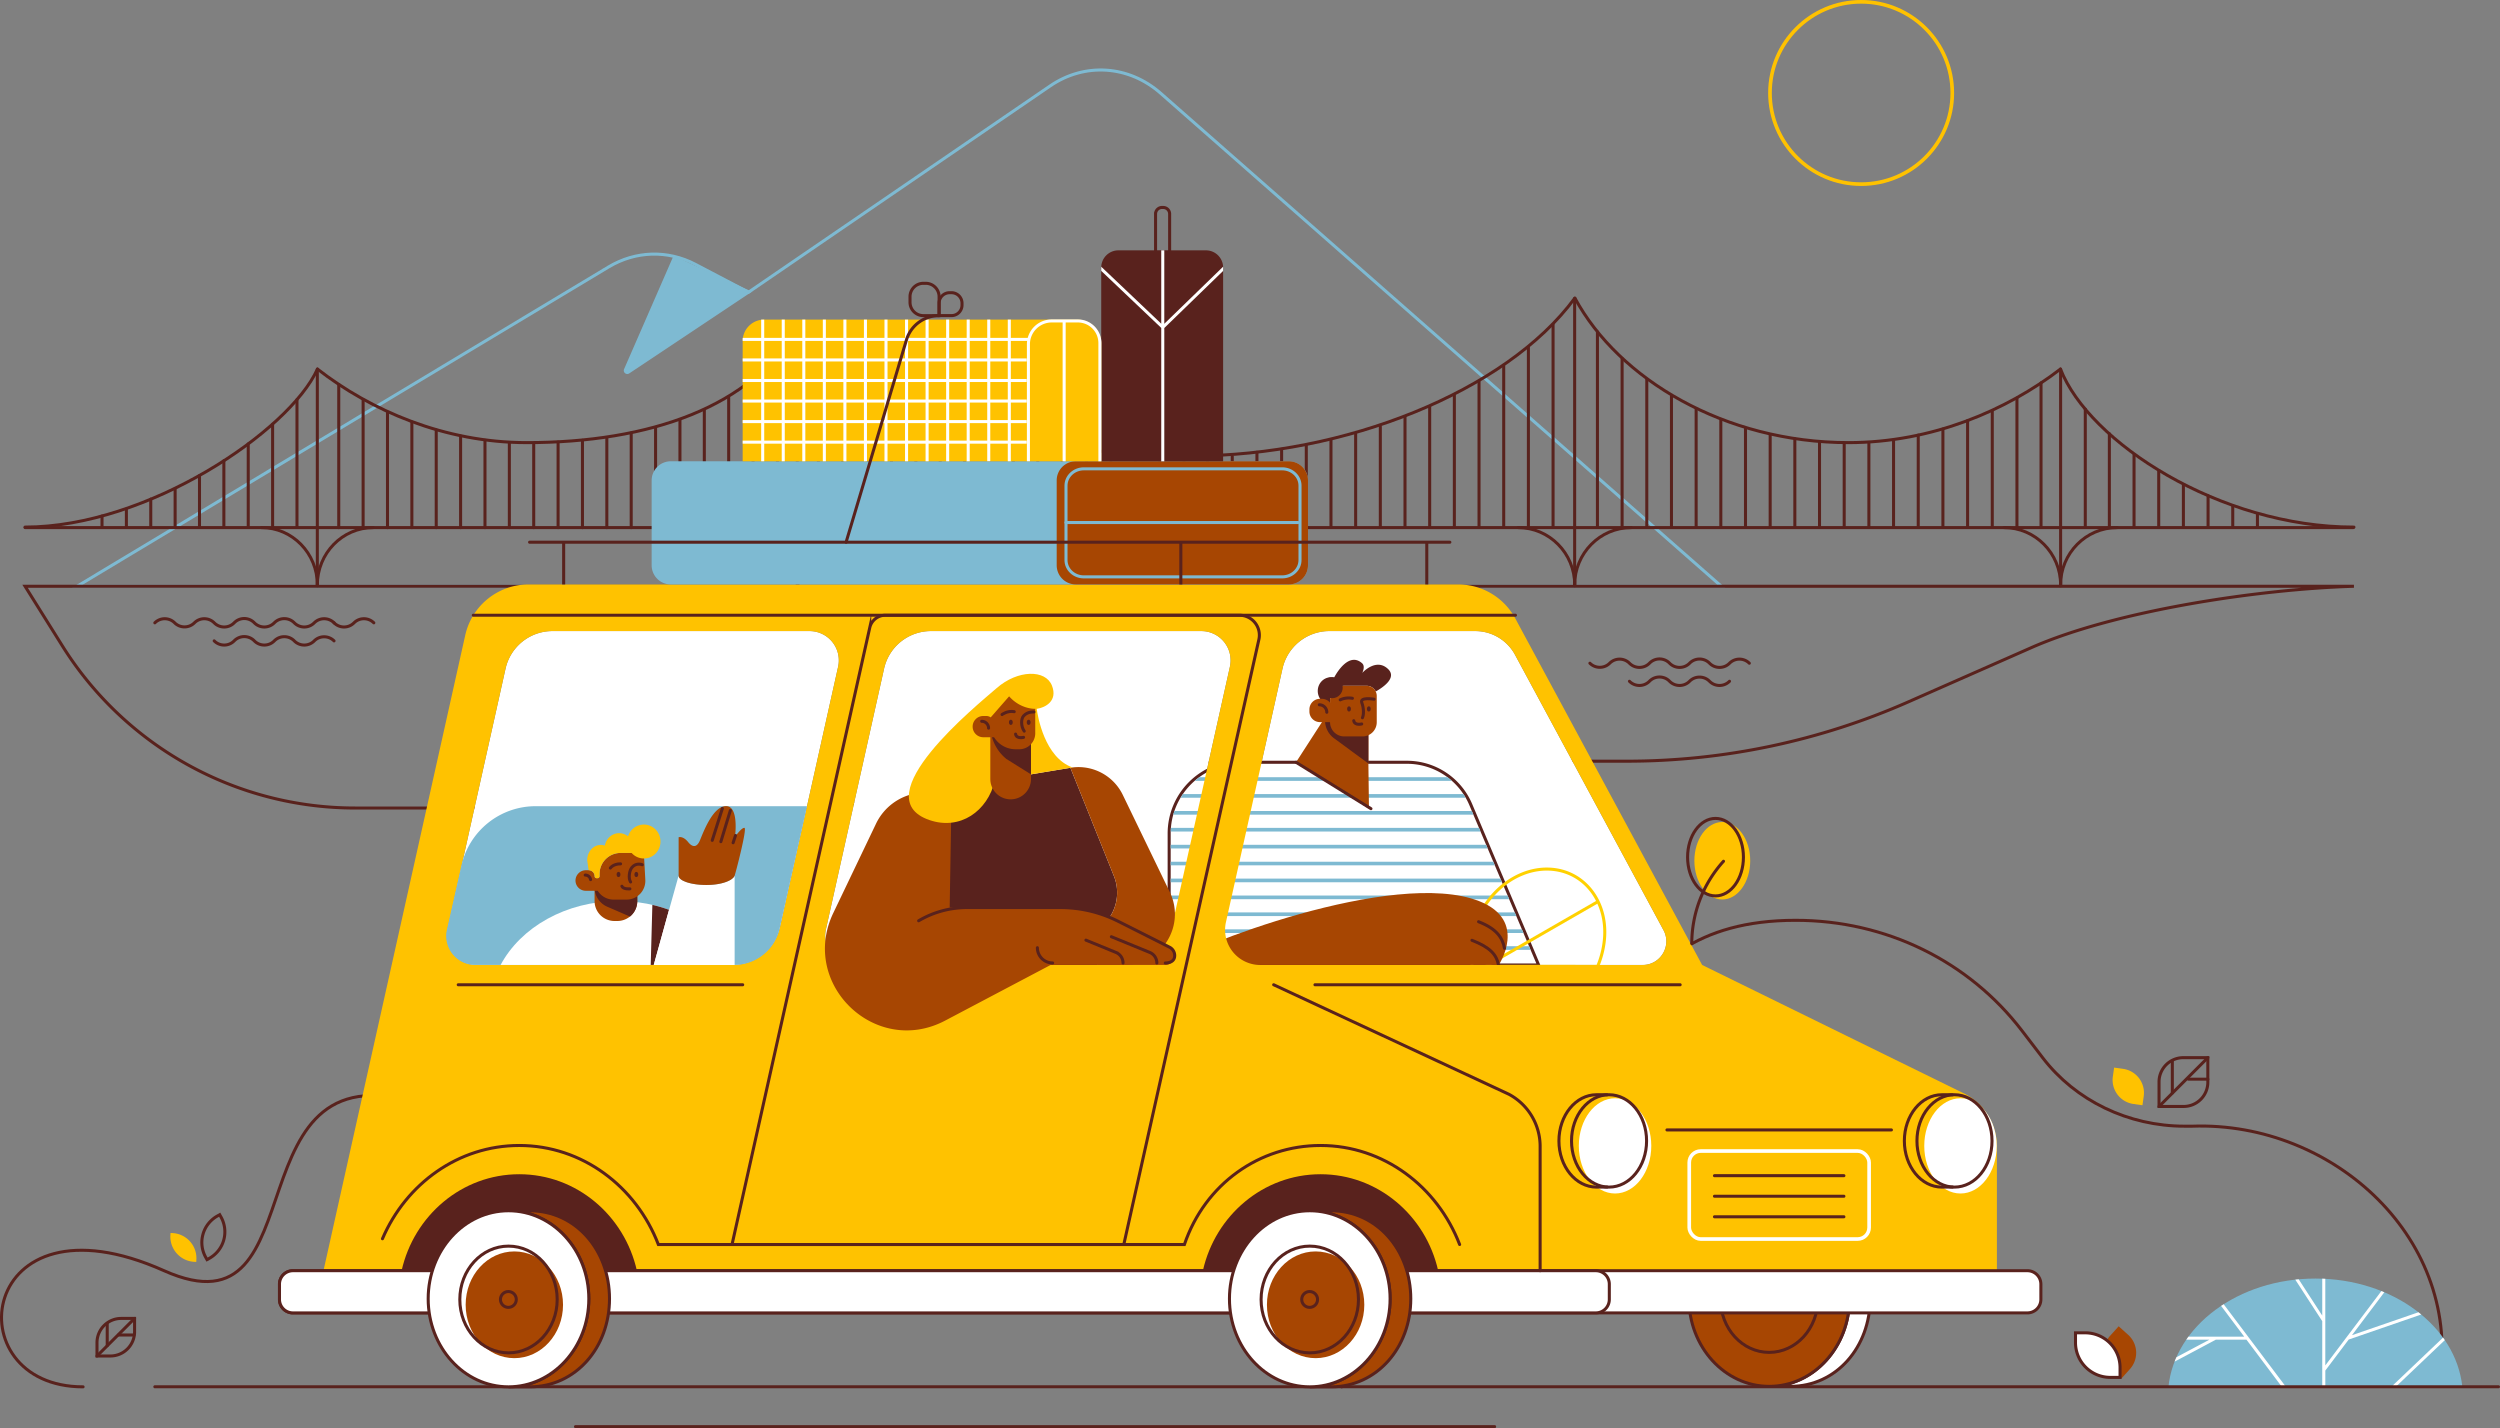 <svg xmlns="http://www.w3.org/2000/svg" width="4100.87" height="2342.68" viewBox="0 0 4100.87 2342.68"><rect x="0" y="0" width="4100.87" height="2342.68" fill="#808080" stroke="none"/><g id="Layer_2" data-name="Layer 2"><g id="Слой_1" data-name="Слой 1"><g id="PLANTS"><path d="M4000.79,2272.49c41.14-237.88-172.46-433.44-404.85-425.15h-12.36c-92.33,0-179-41.82-233-112.41l-33.67-44c-87.1-113.85-222.58-181.3-371.48-181.3-82.21,0-141.28,18.84-186.65,48.23-82.88,53.69-194.15,239.36-307.05,244.1-166.49,7-275.52-234.21-692.28,189.47" fill="none" stroke="#59221d" stroke-linecap="round" stroke-miterlimit="10" stroke-width="5"/><path d="M136.28,2274.9c-212.83,0-174-327.63,132.82-190.51,262.18,117.18,98.12-387.24,433.27-269.41,82.29,28.93,277.57,176.81,387.21,177.59,44.33.31,355.59-167,620-28,252.46,132.7,491.27,310.32,491.27,310.32" fill="none" stroke="#59221d" stroke-linecap="round" stroke-miterlimit="10" stroke-width="5"/><path d="M4039.06,2274.79H3557c10.49-99.43,114.38-177.51,241-177.51S4028.57,2175.36,4039.06,2274.79Z" fill="#7ebad2"/><path d="M3743,2274.79l-58-77.22h-50.32l-66.93,35.65a2.45,2.45,0,0,1-.62.23c.94-2.41,1.93-4.79,3-7.16l53.93-28.72h-37.79c1.16-1.69,2.35-3.35,3.57-5h91.43l-37.87-50.42c1.38-.93,2.78-1.85,4.2-2.74l102,135.38Z" fill="#fff"/><path d="M3924.57,2273l82.85-78.84q1.48,2.06,2.9,4.14l-80.4,76.51Z" fill="#fff"/><path d="M3809.3,2273.7V2167.19l-43.73-67.33a2.35,2.35,0,0,1-.33-.81c1.8-.2,3.61-.38,5.42-.54l38.64,59.5v-60.52c1.67.06,3.34.13,5,.22v142.08l92-122c1.6.64,3.19,1.29,4.77,2l-53,70.36,109-37.59q2.32,1.83,4.59,3.7l-.14.06-118.84,41-38.34,50.87v25.59Z" fill="#fff"/><path d="M3487.1,2188.28H3508a0,0,0,0,1,0,0v20.9a39.77,39.77,0,0,1-39.77,39.77h-20.9a0,0,0,0,1,0,0V2228A39.77,39.77,0,0,1,3487.1,2188.28Z" transform="translate(-498.34 3317.58) rotate(-47.99)" fill="#a74602"/><path d="M3461.63,2186.29h16a0,0,0,0,1,0,0v16a57.09,57.09,0,0,1-57.09,57.09h-16a0,0,0,0,1,0,0v-16A57.09,57.09,0,0,1,3461.63,2186.29Z" transform="translate(1218.25 5663.93) rotate(-90)" fill="#fff" stroke="#59221d" stroke-miterlimit="10" stroke-width="5"/><path d="M278.26,2023.79h3.61a41.33,41.33,0,0,1,41.33,41.33v3.61a0,0,0,0,1,0,0h-3.61a41.33,41.33,0,0,1-41.33-41.33v-3.61A0,0,0,0,1,278.26,2023.79Z" transform="translate(478.95 4106.81) rotate(-176.58)" fill="#ffc200"/><path d="M322.8,2002.18h4.35A49.79,49.79,0,0,1,376.94,2052v4.35a0,0,0,0,1,0,0h-4.35a49.79,49.79,0,0,1-49.79-49.79v-4.35A0,0,0,0,1,322.8,2002.18Z" transform="translate(-1248.91 3327.02) rotate(-119.28)" fill="none" stroke="#59221d" stroke-linecap="round" stroke-miterlimit="10" stroke-width="5"/><path d="M3507.34,1756.7h14.92a0,0,0,0,1,0,0v14.92a39.77,39.77,0,0,1-39.77,39.77h-14.92a0,0,0,0,1,0,0v-14.92A39.77,39.77,0,0,1,3507.34,1756.7Z" transform="matrix(0.14, -0.99, 0.99, 0.14, 1235.63, 4992.3)" fill="#ffc200"/><path d="M3581.33,1734.94h40.28a0,0,0,0,1,0,0v40.28a39.77,39.77,0,0,1-39.77,39.77h-40.28a0,0,0,0,1,0,0v-40.28A39.77,39.77,0,0,1,3581.33,1734.94Z" fill="none" stroke="#59221d" stroke-linecap="round" stroke-miterlimit="10" stroke-width="5"/><line x1="3541.56" y1="1814.98" x2="3621.61" y2="1734.94" fill="none" stroke="#59221d" stroke-linecap="round" stroke-miterlimit="10" stroke-width="5"/><line x1="3589.81" y1="1770.22" x2="3621.61" y2="1770.22" fill="none" stroke="#59221d" stroke-linecap="round" stroke-miterlimit="10" stroke-width="5"/><line x1="3563.36" y1="1740.67" x2="3563.36" y2="1792.84" fill="none" stroke="#59221d" stroke-linecap="round" stroke-miterlimit="10" stroke-width="5"/><path d="M198.87,2162.67h21.88a0,0,0,0,1,0,0v21.88A39.77,39.77,0,0,1,181,2224.31H159.1a0,0,0,0,1,0,0v-21.88A39.77,39.77,0,0,1,198.87,2162.67Z" fill="none" stroke="#59221d" stroke-linecap="round" stroke-miterlimit="10" stroke-width="5"/><line x1="159.1" y1="2224.31" x2="220.74" y2="2162.67" fill="none" stroke="#59221d" stroke-linecap="round" stroke-miterlimit="10" stroke-width="5"/><line x1="194.4" y1="2189.84" x2="219.65" y2="2189.84" fill="none" stroke="#59221d" stroke-linecap="round" stroke-miterlimit="10" stroke-width="5"/><line x1="175.88" y1="2171.43" x2="175.88" y2="2207.26" fill="none" stroke="#59221d" stroke-linecap="round" stroke-miterlimit="10" stroke-width="5"/></g><g id="MOUNTAIN"><path d="M1227.83,479.35,1722.55,141c56.85-38.88,128.87-34.1,181.35,12l919.69,808.68H126.47L998.13,438c44.35-26.65,97.1-28.25,142.64-4.33Z" fill="none" stroke="#7ebad2" stroke-miterlimit="10" stroke-width="5"/><path d="M1233.17,478.53l-201,134a5.74,5.74,0,0,1-8.42-7.14l81.09-185.88Z" fill="#7ebad2"/></g><g id="WATER"><path d="M3861.29,961.69c-152.49,4.42-389.79,39.21-529.56,100.83l-201.34,88.78a1145,1145,0,0,1-462,97.33H1863.51a1161.69,1161.69,0,0,0-296.25,38.4h0A1161.72,1161.72,0,0,1,1271,1325.44H582.6a566.59,566.59,0,0,1-480.32-266L41.12,961.69Z" fill="none" stroke="#59221d" stroke-linecap="round" stroke-miterlimit="10" stroke-width="5"/><path d="M254,1021.64a23,23,0,0,1,32.45,0h0a23,23,0,0,0,32.45,0h0a23,23,0,0,1,32.45,0l.16.15a23,23,0,0,0,32.45,0l.47-.46a22.93,22.93,0,0,1,32.45,0l.47.46a23,23,0,0,0,32.45,0l.31-.31a23,23,0,0,1,32.45,0l.31.31a23,23,0,0,0,32.46,0l.15-.15a23,23,0,0,1,32.45,0" fill="none" stroke="#59221d" stroke-linecap="round" stroke-miterlimit="10" stroke-width="5"/><path d="M548.11,1021.79a23,23,0,0,0,32.45,0l.16-.15a23,23,0,0,1,32.45,0" fill="none" stroke="#59221d" stroke-linecap="round" stroke-miterlimit="10" stroke-width="5"/><path d="M351.34,1051.26l.16.16a23,23,0,0,0,32.45,0l.47-.47a23,23,0,0,1,32.45,0l.47.47a23,23,0,0,0,32.45,0l.31-.32a23,23,0,0,1,32.45,0l.31.32a23,23,0,0,0,32.46,0l.15-.16a23,23,0,0,1,32.45,0" fill="none" stroke="#59221d" stroke-linecap="round" stroke-miterlimit="10" stroke-width="5"/><path d="M2608,1087.92h0a23,23,0,0,0,32.45,0h0a23,23,0,0,1,32.46,0l.15.16a23,23,0,0,0,32.45,0l.47-.47a23,23,0,0,1,32.45,0l.47.47a23,23,0,0,0,32.45,0l.31-.32a23,23,0,0,1,32.45,0l.32.32a23,23,0,0,0,32.45,0l.15-.16a23,23,0,0,1,32.46,0" fill="none" stroke="#59221d" stroke-linecap="round" stroke-miterlimit="10" stroke-width="5"/><path d="M2672.87,1117.54l.15.16a23,23,0,0,0,32.45,0l.47-.47a23,23,0,0,1,32.45,0l.47.47a23,23,0,0,0,32.45,0l.31-.31a23,23,0,0,1,32.45,0l.32.31a23,23,0,0,0,32.45,0l.15-.16" fill="none" stroke="#59221d" stroke-linecap="round" stroke-miterlimit="10" stroke-width="5"/></g><g id="BRIDGE"><line x1="1275.25" y1="583.7" x2="1275.25" y2="865.53" fill="none" stroke="#59221d" stroke-linecap="round" stroke-miterlimit="10" stroke-width="5"/><line x1="1235.27" y1="623.57" x2="1235.27" y2="865.53" fill="none" stroke="#59221d" stroke-linecap="round" stroke-miterlimit="10" stroke-width="5"/><line x1="1195.29" y1="651.48" x2="1195.29" y2="865.53" fill="none" stroke="#59221d" stroke-linecap="round" stroke-miterlimit="10" stroke-width="5"/><line x1="1155.32" y1="672.41" x2="1155.32" y2="865.53" fill="none" stroke="#59221d" stroke-linecap="round" stroke-miterlimit="10" stroke-width="5"/><line x1="1115.34" y1="689.36" x2="1115.34" y2="865.53" fill="none" stroke="#59221d" stroke-linecap="round" stroke-miterlimit="10" stroke-width="5"/><line x1="1075.36" y1="701.32" x2="1075.36" y2="865.53" fill="none" stroke="#59221d" stroke-linecap="round" stroke-miterlimit="10" stroke-width="5"/><line x1="1035.39" y1="710.29" x2="1035.39" y2="865.53" fill="none" stroke="#59221d" stroke-linecap="round" stroke-miterlimit="10" stroke-width="5"/><line x1="1342.39" y1="574.57" x2="1342.39" y2="865.53" fill="none" stroke="#59221d" stroke-linecap="round" stroke-miterlimit="10" stroke-width="5"/><line x1="1382.36" y1="608.2" x2="1382.36" y2="864.53" fill="none" stroke="#59221d" stroke-linecap="round" stroke-miterlimit="10" stroke-width="5"/><line x1="1422.34" y1="633.76" x2="1422.34" y2="864.53" fill="none" stroke="#59221d" stroke-linecap="round" stroke-miterlimit="10" stroke-width="5"/><line x1="1462.32" y1="654.94" x2="1462.32" y2="864.53" fill="none" stroke="#59221d" stroke-linecap="round" stroke-miterlimit="10" stroke-width="5"/><line x1="1502.29" y1="672.89" x2="1502.29" y2="864.53" fill="none" stroke="#59221d" stroke-linecap="round" stroke-miterlimit="10" stroke-width="5"/><line x1="1542.27" y1="687.56" x2="1542.27" y2="864.53" fill="none" stroke="#59221d" stroke-linecap="round" stroke-miterlimit="10" stroke-width="5"/><line x1="1582.25" y1="700.07" x2="1582.25" y2="864.53" fill="none" stroke="#59221d" stroke-linecap="round" stroke-miterlimit="10" stroke-width="5"/><line x1="1622.29" y1="710.89" x2="1622.29" y2="864.53" fill="none" stroke="#59221d" stroke-linecap="round" stroke-miterlimit="10" stroke-width="5"/><line x1="1662.27" y1="718.56" x2="1662.27" y2="864.53" fill="none" stroke="#59221d" stroke-linecap="round" stroke-miterlimit="10" stroke-width="5"/><line x1="1702.25" y1="727.07" x2="1702.25" y2="864.53" fill="none" stroke="#59221d" stroke-linecap="round" stroke-miterlimit="10" stroke-width="5"/><line x1="1742.29" y1="732.89" x2="1742.29" y2="864.53" fill="none" stroke="#59221d" stroke-linecap="round" stroke-miterlimit="10" stroke-width="5"/><line x1="1782.27" y1="738.56" x2="1782.27" y2="864.53" fill="none" stroke="#59221d" stroke-linecap="round" stroke-miterlimit="10" stroke-width="5"/><line x1="1822.25" y1="742.07" x2="1822.25" y2="864.53" fill="none" stroke="#59221d" stroke-linecap="round" stroke-miterlimit="10" stroke-width="5"/><line x1="1862.29" y1="744.89" x2="1862.29" y2="864.53" fill="none" stroke="#59221d" stroke-linecap="round" stroke-miterlimit="10" stroke-width="5"/><line x1="1902.27" y1="747.56" x2="1902.27" y2="864.53" fill="none" stroke="#59221d" stroke-linecap="round" stroke-miterlimit="10" stroke-width="5"/><line x1="1942.25" y1="748.07" x2="1942.25" y2="864.53" fill="none" stroke="#59221d" stroke-linecap="round" stroke-miterlimit="10" stroke-width="5"/><line x1="995.41" y1="718.26" x2="995.41" y2="865.53" fill="none" stroke="#59221d" stroke-linecap="round" stroke-miterlimit="10" stroke-width="5"/><line x1="955.43" y1="722.25" x2="955.43" y2="865.53" fill="none" stroke="#59221d" stroke-linecap="round" stroke-miterlimit="10" stroke-width="5"/><line x1="915.46" y1="725.24" x2="915.46" y2="865.53" fill="none" stroke="#59221d" stroke-linecap="round" stroke-miterlimit="10" stroke-width="5"/><line x1="875.48" y1="727.23" x2="875.48" y2="865.53" fill="none" stroke="#59221d" stroke-linecap="round" stroke-miterlimit="10" stroke-width="5"/><line x1="835.5" y1="727.23" x2="835.5" y2="865.53" fill="none" stroke="#59221d" stroke-linecap="round" stroke-miterlimit="10" stroke-width="5"/><line x1="795.53" y1="722.25" x2="795.53" y2="865.53" fill="none" stroke="#59221d" stroke-linecap="round" stroke-miterlimit="10" stroke-width="5"/><line x1="755.55" y1="715.27" x2="755.55" y2="865.53" fill="none" stroke="#59221d" stroke-linecap="round" stroke-miterlimit="10" stroke-width="5"/><line x1="715.57" y1="705.3" x2="715.57" y2="865.53" fill="none" stroke="#59221d" stroke-linecap="round" stroke-miterlimit="10" stroke-width="5"/><line x1="675.6" y1="692.35" x2="675.6" y2="865.53" fill="none" stroke="#59221d" stroke-linecap="round" stroke-miterlimit="10" stroke-width="5"/><line x1="635.62" y1="676.4" x2="635.62" y2="865.53" fill="none" stroke="#59221d" stroke-linecap="round" stroke-miterlimit="10" stroke-width="5"/><line x1="595.64" y1="655.47" x2="595.64" y2="865.53" fill="none" stroke="#59221d" stroke-linecap="round" stroke-miterlimit="10" stroke-width="5"/><line x1="555.67" y1="630.55" x2="555.67" y2="865.53" fill="none" stroke="#59221d" stroke-linecap="round" stroke-miterlimit="10" stroke-width="5"/><line x1="487.15" y1="655.47" x2="487.15" y2="864.14" fill="none" stroke="#59221d" stroke-linecap="round" stroke-miterlimit="10" stroke-width="5"/><line x1="447.17" y1="696" x2="447.17" y2="864.14" fill="none" stroke="#59221d" stroke-linecap="round" stroke-miterlimit="10" stroke-width="5"/><line x1="407.2" y1="728.24" x2="407.2" y2="864.14" fill="none" stroke="#59221d" stroke-linecap="round" stroke-miterlimit="10" stroke-width="5"/><line x1="367.22" y1="755.8" x2="367.22" y2="864.14" fill="none" stroke="#59221d" stroke-linecap="round" stroke-miterlimit="10" stroke-width="5"/><line x1="327.24" y1="780.13" x2="327.24" y2="864.14" fill="none" stroke="#59221d" stroke-linecap="round" stroke-miterlimit="10" stroke-width="5"/><line x1="287.27" y1="801.45" x2="287.27" y2="864.14" fill="none" stroke="#59221d" stroke-linecap="round" stroke-miterlimit="10" stroke-width="5"/><line x1="247.29" y1="818.73" x2="247.29" y2="864.14" fill="none" stroke="#59221d" stroke-linecap="round" stroke-miterlimit="10" stroke-width="5"/><line x1="207.31" y1="835.48" x2="207.31" y2="864.14" fill="none" stroke="#59221d" stroke-linecap="round" stroke-miterlimit="10" stroke-width="5"/><line x1="167.34" y1="846.54" x2="167.34" y2="864.14" fill="none" stroke="#59221d" stroke-linecap="round" stroke-miterlimit="10" stroke-width="5"/><line x1="2620.34" y1="544.39" x2="2620.34" y2="865.1" fill="none" stroke="#59221d" stroke-linecap="round" stroke-miterlimit="10" stroke-width="5"/><line x1="2660.82" y1="588.25" x2="2660.82" y2="865.1" fill="none" stroke="#59221d" stroke-linecap="round" stroke-miterlimit="10" stroke-width="5"/><line x1="2701.3" y1="622.14" x2="2701.3" y2="865.1" fill="none" stroke="#59221d" stroke-linecap="round" stroke-miterlimit="10" stroke-width="5"/><line x1="2741.78" y1="649.05" x2="2741.78" y2="865.1" fill="none" stroke="#59221d" stroke-linecap="round" stroke-miterlimit="10" stroke-width="5"/><line x1="2782.26" y1="670.98" x2="2782.26" y2="865.1" fill="none" stroke="#59221d" stroke-linecap="round" stroke-miterlimit="10" stroke-width="5"/><line x1="2822.74" y1="687.93" x2="2822.74" y2="865.1" fill="none" stroke="#59221d" stroke-linecap="round" stroke-miterlimit="10" stroke-width="5"/><line x1="2863.22" y1="702.88" x2="2863.22" y2="865.1" fill="none" stroke="#59221d" stroke-linecap="round" stroke-miterlimit="10" stroke-width="5"/><line x1="2903.7" y1="712.84" x2="2903.7" y2="865.1" fill="none" stroke="#59221d" stroke-linecap="round" stroke-miterlimit="10" stroke-width="5"/><line x1="2944.17" y1="719.82" x2="2944.17" y2="865.1" fill="none" stroke="#59221d" stroke-linecap="round" stroke-miterlimit="10" stroke-width="5"/><line x1="2984.65" y1="724.81" x2="2984.65" y2="865.1" fill="none" stroke="#59221d" stroke-linecap="round" stroke-miterlimit="10" stroke-width="5"/><line x1="3025.13" y1="726.8" x2="3025.13" y2="865.1" fill="none" stroke="#59221d" stroke-linecap="round" stroke-miterlimit="10" stroke-width="5"/><line x1="3065.61" y1="726.8" x2="3065.61" y2="865.1" fill="none" stroke="#59221d" stroke-linecap="round" stroke-miterlimit="10" stroke-width="5"/><line x1="3106.09" y1="721.82" x2="3106.09" y2="865.1" fill="none" stroke="#59221d" stroke-linecap="round" stroke-miterlimit="10" stroke-width="5"/><line x1="3146.57" y1="713.84" x2="3146.57" y2="865.1" fill="none" stroke="#59221d" stroke-linecap="round" stroke-miterlimit="10" stroke-width="5"/><line x1="3187.05" y1="703.87" x2="3187.05" y2="865.1" fill="none" stroke="#59221d" stroke-linecap="round" stroke-miterlimit="10" stroke-width="5"/><line x1="3227.53" y1="689.92" x2="3227.53" y2="865.1" fill="none" stroke="#59221d" stroke-linecap="round" stroke-miterlimit="10" stroke-width="5"/><line x1="3268.01" y1="673.97" x2="3268.01" y2="865.1" fill="none" stroke="#59221d" stroke-linecap="round" stroke-miterlimit="10" stroke-width="5"/><line x1="3308.49" y1="653.04" x2="3308.49" y2="865.1" fill="none" stroke="#59221d" stroke-linecap="round" stroke-miterlimit="10" stroke-width="5"/><line x1="3347.99" y1="628.12" x2="3347.99" y2="865.1" fill="none" stroke="#59221d" stroke-linecap="round" stroke-miterlimit="10" stroke-width="5"/><line x1="3702.97" y1="843.6" x2="3702.97" y2="865.1" fill="none" stroke="#59221d" stroke-linecap="round" stroke-miterlimit="10" stroke-width="5"/><line x1="3662.49" y1="829.55" x2="3662.49" y2="865.1" fill="none" stroke="#59221d" stroke-linecap="round" stroke-miterlimit="10" stroke-width="5"/><line x1="3622.01" y1="813.06" x2="3622.01" y2="865.1" fill="none" stroke="#59221d" stroke-linecap="round" stroke-miterlimit="10" stroke-width="5"/><line x1="3581.53" y1="794.93" x2="3581.53" y2="865.1" fill="none" stroke="#59221d" stroke-linecap="round" stroke-miterlimit="10" stroke-width="5"/><line x1="3541.05" y1="772.55" x2="3541.05" y2="865.1" fill="none" stroke="#59221d" stroke-linecap="round" stroke-miterlimit="10" stroke-width="5"/><line x1="3500.57" y1="745.54" x2="3500.57" y2="865.1" fill="none" stroke="#59221d" stroke-linecap="round" stroke-miterlimit="10" stroke-width="5"/><line x1="3460.09" y1="711.46" x2="3460.09" y2="865.1" fill="none" stroke="#59221d" stroke-linecap="round" stroke-miterlimit="10" stroke-width="5"/><line x1="3420.59" y1="671.13" x2="3420.59" y2="865.1" fill="none" stroke="#59221d" stroke-linecap="round" stroke-miterlimit="10" stroke-width="5"/><line x1="2547.57" y1="532.53" x2="2547.57" y2="865.1" fill="none" stroke="#59221d" stroke-linecap="round" stroke-miterlimit="10" stroke-width="5"/><line x1="2507.09" y1="570.18" x2="2507.09" y2="865.1" fill="none" stroke="#59221d" stroke-linecap="round" stroke-miterlimit="10" stroke-width="5"/><line x1="2466.61" y1="600.4" x2="2466.61" y2="865.1" fill="none" stroke="#59221d" stroke-linecap="round" stroke-miterlimit="10" stroke-width="5"/><line x1="2426.13" y1="625.36" x2="2426.13" y2="865.1" fill="none" stroke="#59221d" stroke-linecap="round" stroke-miterlimit="10" stroke-width="5"/><line x1="2385.65" y1="647.17" x2="2385.65" y2="865.1" fill="none" stroke="#59221d" stroke-linecap="round" stroke-miterlimit="10" stroke-width="5"/><line x1="2345.17" y1="666.79" x2="2345.17" y2="865.1" fill="none" stroke="#59221d" stroke-linecap="round" stroke-miterlimit="10" stroke-width="5"/><line x1="2304.69" y1="683.33" x2="2304.69" y2="865.1" fill="none" stroke="#59221d" stroke-linecap="round" stroke-miterlimit="10" stroke-width="5"/><line x1="2264.21" y1="699.7" x2="2264.21" y2="865.1" fill="none" stroke="#59221d" stroke-linecap="round" stroke-miterlimit="10" stroke-width="5"/><line x1="2223.73" y1="710.94" x2="2223.73" y2="865.1" fill="none" stroke="#59221d" stroke-linecap="round" stroke-miterlimit="10" stroke-width="5"/><line x1="2183.25" y1="721.11" x2="2183.25" y2="865.1" fill="none" stroke="#59221d" stroke-linecap="round" stroke-miterlimit="10" stroke-width="5"/><line x1="2142.77" y1="730.16" x2="2142.77" y2="865.1" fill="none" stroke="#59221d" stroke-linecap="round" stroke-miterlimit="10" stroke-width="5"/><line x1="2102.29" y1="737.15" x2="2102.29" y2="865.1" fill="none" stroke="#59221d" stroke-linecap="round" stroke-miterlimit="10" stroke-width="5"/><line x1="2061.81" y1="741.93" x2="2061.81" y2="865.1" fill="none" stroke="#59221d" stroke-linecap="round" stroke-miterlimit="10" stroke-width="5"/><line x1="2021.33" y1="748.61" x2="2021.33" y2="865.1" fill="none" stroke="#59221d" stroke-linecap="round" stroke-miterlimit="10" stroke-width="5"/><line x1="1980.85" y1="748.2" x2="1980.85" y2="865.1" fill="none" stroke="#59221d" stroke-linecap="round" stroke-miterlimit="10" stroke-width="5"/><line x1="1307.75" y1="539.6" x2="1307.75" y2="960.79" fill="none" stroke="#59221d" stroke-linecap="round" stroke-miterlimit="10" stroke-width="5"/><line x1="520.52" y1="605.76" x2="520.52" y2="960.79" fill="none" stroke="#59221d" stroke-linecap="round" stroke-miterlimit="10" stroke-width="5"/><line x1="2582.97" y1="489.58" x2="2582.97" y2="960.79" fill="none" stroke="#59221d" stroke-linecap="round" stroke-miterlimit="10" stroke-width="5"/><line x1="3380.11" y1="605.76" x2="3380.11" y2="960.79" fill="none" stroke="#59221d" stroke-linecap="round" stroke-miterlimit="10" stroke-width="5"/><path d="M1307.48,534.53c111.72,153.81,405.15,213.28,650.08,213.28" fill="none" stroke="#59221d" stroke-linecap="round" stroke-miterlimit="10" stroke-width="5"/><path d="M520.79,605.4c86.85,67.7,208.5,120.66,343.15,120.66,200.68,0,372.47-58.58,443.25-191" fill="none" stroke="#59221d" stroke-linecap="round" stroke-miterlimit="10" stroke-width="5"/><path d="M41.12,864.63c200.63,0,433.64-157.31,479.56-259.17" fill="none" stroke="#59221d" stroke-linecap="round" stroke-miterlimit="10" stroke-width="5"/><path d="M2583.24,489C2470.12,642.84,2204,747.81,1956,747.81" fill="none" stroke="#59221d" stroke-linecap="round" stroke-miterlimit="10" stroke-width="5"/><path d="M3379.84,605.4c-88,67.7-211.13,120.66-347.48,120.66-203.2,0-377.15-104.34-448.82-236.8" fill="none" stroke="#59221d" stroke-linecap="round" stroke-miterlimit="10" stroke-width="5"/><path d="M3861.29,864.64c-219.85,0-434.8-139.46-481.35-259.18" fill="none" stroke="#59221d" stroke-linecap="round" stroke-miterlimit="10" stroke-width="5"/><line x1="3860.27" y1="865.42" x2="41.12" y2="865.42" fill="none" stroke="#59221d" stroke-linecap="round" stroke-miterlimit="10" stroke-width="5"/><path d="M428.88,865.42c50.67,0,91.75,42.16,91.75,94.16" fill="none" stroke="#59221d" stroke-linecap="round" stroke-miterlimit="10" stroke-width="5"/><path d="M612.27,865.42c-50.67,0-91.75,42.16-91.75,94.16" fill="none" stroke="#59221d" stroke-linecap="round" stroke-miterlimit="10" stroke-width="5"/><path d="M1216.88,865.42c50.67,0,91.75,42.16,91.75,94.16" fill="none" stroke="#59221d" stroke-linecap="round" stroke-miterlimit="10" stroke-width="5"/><path d="M1400.27,865.42c-50.67,0-91.75,42.16-91.75,94.16" fill="none" stroke="#59221d" stroke-linecap="round" stroke-miterlimit="10" stroke-width="5"/><path d="M3287.25,865.42c51.31,0,92.9,42.16,92.9,94.16" fill="none" stroke="#59221d" stroke-linecap="round" stroke-miterlimit="10" stroke-width="5"/><path d="M3472.94,865.42c-51.3,0-92.9,42.16-92.9,94.16" fill="none" stroke="#59221d" stroke-linecap="round" stroke-miterlimit="10" stroke-width="5"/><path d="M2490.18,865.42c51.3,0,92.9,42.16,92.9,94.16" fill="none" stroke="#59221d" stroke-linecap="round" stroke-miterlimit="10" stroke-width="5"/><path d="M2675.87,865.42c-51.31,0-92.9,42.16-92.9,94.16" fill="none" stroke="#59221d" stroke-linecap="round" stroke-miterlimit="10" stroke-width="5"/></g><g id="FAMILY_CAR" data-name="FAMILY &amp; CAR"><g id="GROUND"><line x1="253.99" y1="2274.79" x2="4098.37" y2="2274.79" fill="none" stroke="#59221d" stroke-linecap="round" stroke-miterlimit="10" stroke-width="5"/><line x1="944" y1="2340.18" x2="2451.7" y2="2340.18" fill="none" stroke="#59221d" stroke-linecap="round" stroke-miterlimit="10" stroke-width="5"/></g><g id="CAR_WINDOWS" data-name="CAR WINDOWS"><path d="M1374.77,1093.71l-95.36,427.51a78.82,78.82,0,0,1-76.93,61.66H780.84a48.08,48.08,0,0,1-46.93-58.54l95.37-427.51a78.81,78.81,0,0,1,76.92-61.65h421.65A48.07,48.07,0,0,1,1374.77,1093.71Z" fill="#fff"/><path d="M2017.44,1093.71l-95.37,427.51a78.8,78.8,0,0,1-76.92,61.66h-443.4a48.07,48.07,0,0,1-46.92-58.54l95.37-427.51a78.8,78.8,0,0,1,76.92-61.65h443.4A48.07,48.07,0,0,1,2017.44,1093.71Z" fill="#fff"/><path d="M2694.51,1582.88H2067.18a57.6,57.6,0,0,1-56.22-70.15l92.78-415.9a78.8,78.8,0,0,1,76.92-61.65h239.21a74.2,74.2,0,0,1,65.32,39l243.46,451.51C2742.58,1551.52,2723.87,1582.88,2694.51,1582.88Z" fill="#fff"/></g><g id="MAN"><g id="T-SHIRT"><path d="M1917.83,1582.88V1367.19a116.79,116.79,0,0,1,116.79-116.79h273.27a113.65,113.65,0,0,1,104.67,69.37l111.31,263.11Z" fill="#fff" stroke="#59221d" stroke-miterlimit="10" stroke-width="5"/><g id="PATTERN"><polygon points="2510.7 1558.15 1920.32 1558.15 1920.32 1552.15 2508.16 1552.15 2510.7 1558.15" fill="#7ebad2"/><polygon points="2498.96 1530.42 1920.32 1530.42 1920.32 1524.42 2496.43 1524.42 2498.96 1530.42" fill="#7ebad2"/><polygon points="2487.23 1502.69 1920.32 1502.69 1920.32 1496.69 2484.69 1496.69 2487.23 1502.69" fill="#7ebad2"/><polygon points="2475.5 1474.96 1920.32 1474.96 1920.32 1468.96 2472.96 1468.96 2475.5 1474.96" fill="#7ebad2"/><polygon points="2463.77 1447.23 1920.32 1447.23 1920.32 1441.23 2461.23 1441.23 2463.77 1447.23" fill="#7ebad2"/><polygon points="2452.04 1419.5 1920.32 1419.5 1920.32 1413.5 2449.5 1413.5 2452.04 1419.5" fill="#7ebad2"/><polygon points="2440.31 1391.77 1920.32 1391.77 1920.32 1385.77 2437.77 1385.77 2440.31 1391.77" fill="#7ebad2"/><path d="M2428.57,1364h-508.2q.08-3,.31-6H2426Z" fill="#7ebad2"/><path d="M2416.85,1336.32H1924.56c.56-2,1.19-4,1.87-6h487.88Z" fill="#7ebad2"/><path d="M2404.22,1308.59h-467.7q1.83-3.06,3.86-6h460.14C2401.81,1304.55,2403.05,1306.54,2404.22,1308.59Z" fill="#7ebad2"/><path d="M2381.65,1280.86H1959.79c2.43-2.1,4.94-4.11,7.54-6h407Q2378.09,1277.7,2381.65,1280.86Z" fill="#7ebad2"/></g></g><g id="WHEEL"><line x1="2621.34" y1="1478.86" x2="2436.85" y2="1585.05" fill="none" stroke="#ffd100" stroke-miterlimit="10" stroke-width="5"/><path d="M2620.67,1585.18a149.4,149.4,0,0,0,10.23-36.47c9.95-66-30.47-121.11-90.28-123.07s-116.35,50-126.3,116a126.21,126.21,0,0,0,.78,43.44Z" fill="none" stroke="#ffd100" stroke-miterlimit="10" stroke-width="5"/></g><g id="HAND"><path d="M2458.46,1582.88H1917.17c34-28.28,369.22-159.67,509.28-104.65C2507.27,1510,2458.46,1582.88,2458.46,1582.88Z" fill="#a74602"/><path d="M2425.37,1511.94c30.05,11.81,39.18,26.3,42.56,43.62" fill="none" stroke="#59221d" stroke-linecap="round" stroke-linejoin="round" stroke-width="5"/><path d="M2414.5,1542.39c30.05,11.81,40.18,23.3,43.56,40.62" fill="none" stroke="#59221d" stroke-linecap="round" stroke-linejoin="round" stroke-width="5"/></g><g id="NECK"><polygon points="2244.61 1250.4 2244.61 1198.57 2170.29 1181.66 2125.91 1250.4 2245.58 1326.52 2244.61 1250.4" fill="#a74602"/><line x1="2125.91" y1="1250.4" x2="2248.84" y2="1326.52" fill="none" stroke="#59221d" stroke-linecap="round" stroke-miterlimit="10" stroke-width="5"/><path d="M2244.61,1252.4v-53.83l-71.06-15.82h0a36.24,36.24,0,0,0,15.48,28.83Z" fill="#59221d"/></g><g id="HEAD"><path id="HAIR" d="M2256.66,1134.3a16.6,16.6,0,0,0-14.94-9.34h-36.37c-.64,0-1.27,0-1.89.08a23.56,23.56,0,0,0-21.67,23.48v7.38c-11.29-.8-20.21-10.56-20.21-22.47,0-12.44,9.73-22.52,21.72-22.52a20.63,20.63,0,0,1,5.06.62c3.88-7.31,24.27-42.65,45.92-23.59,5.73,5,.64,15.18.28,15.9,1-1.09,22.92-24.93,42.29-6.45C2291.94,1111.79,2268.63,1127.59,2256.66,1134.3Z" fill="#59221d"/><path id="HEAD-2" data-name="HEAD" d="M2258.34,1141.57v43.14a23.29,23.29,0,0,1-23.29,23.29h-30a23.29,23.29,0,0,1-23.29-23.29v-.16h-16.47a17.4,17.4,0,0,1-17.4-17.4v-3.46a17.4,17.4,0,0,1,17.4-17.4H2168a18,18,0,0,1,13.76,6.33v-4.1a23.56,23.56,0,0,1,23.56-23.56h36.37A16.61,16.61,0,0,1,2258.34,1141.57Z" fill="#a74602"/><g id="FACE"><path d="M2253.94,1146.93s-23.68-4-20.18,5.51,3.52,19.84,1.09,24.94" fill="none" stroke="#59221d" stroke-linecap="round" stroke-miterlimit="10" stroke-width="5"/><ellipse cx="2212.86" cy="1162.9" rx="3.14" ry="4.28" fill="#59221d"/><ellipse cx="2245.34" cy="1162.9" rx="3.14" ry="4.28" fill="#59221d"/><path d="M2233.69,1187.56s-11.65,3-13.1-5.37" fill="none" stroke="#59221d" stroke-linecap="round" stroke-miterlimit="10" stroke-width="5"/><path d="M2198.41,1148a33,33,0,0,1,20-2.53" fill="none" stroke="#59221d" stroke-linecap="round" stroke-miterlimit="10" stroke-width="5"/><path d="M2176.39,1168.34a12.26,12.26,0,0,0-12.26-12.26" fill="none" stroke="#59221d" stroke-linecap="round" stroke-miterlimit="10" stroke-width="5"/></g><circle id="HAIR-2" data-name="HAIR" cx="2185.25" cy="1128.07" r="17.22" fill="#59221d"/></g></g><g id="CAR"><g id="BACK_WHEEL" data-name="BACK WHEEL"><path d="M3067.76,2129.71c0,79.76-55.38,144.41-130.81,144.41h-34.86c72.77,0,131.75-64.65,131.75-144.41s-59-144.42-131.75-144.42H2937C3012.38,1985.29,3067.76,2050,3067.76,2129.71Z" fill="#fff" stroke="#59221d" stroke-miterlimit="10" stroke-width="5"/><ellipse cx="2902.1" cy="2129.71" rx="131.75" ry="144.42" fill="#a74602" stroke="#59221d" stroke-miterlimit="10" stroke-width="5"/><ellipse cx="2902.09" cy="2130.84" rx="79.86" ry="87.54" fill="none" stroke="#59221d" stroke-miterlimit="10" stroke-width="5"/></g><g id="CAR-2" data-name="CAR"><path d="M3224.4,1795l-432.28-212.1-295.33-547.7-10.91-20.25a106.34,106.34,0,0,0-93.79-56.24H866.94a106.32,106.32,0,0,0-103.77,83.16L530.6,2084.4h2745V1880.47A97,97,0,0,0,3224.4,1795Zm-2021.92-212.1H780.84a48.08,48.08,0,0,1-46.93-58.54l95.37-427.51a78.81,78.81,0,0,1,76.92-61.65h421.65a48.07,48.07,0,0,1,46.92,58.53l-95.36,427.51A78.82,78.82,0,0,1,1202.48,1582.88Zm642.67,0h-443.4a48.07,48.07,0,0,1-46.92-58.54l95.37-427.51a78.8,78.8,0,0,1,76.92-61.65h443.4a48.07,48.07,0,0,1,46.92,58.53l-95.37,427.51A78.8,78.8,0,0,1,1845.15,1582.88Zm849.36,0H2067.18a57.6,57.6,0,0,1-56.22-70.15l92.78-415.9a78.8,78.8,0,0,1,76.92-61.65h239.21a74.2,74.2,0,0,1,65.32,39l243.46,451.51C2742.58,1551.52,2723.87,1582.88,2694.51,1582.88Z" fill="#ffc200"/><path d="M3347.74,2106.51v25a22.11,22.11,0,0,1-22.11,22.11H480.57a22.11,22.11,0,0,1-22.12-22.11v-25a22.1,22.1,0,0,1,22.12-22.11H3325.63A22.1,22.1,0,0,1,3347.74,2106.51Z" fill="#fff" stroke="#59221d" stroke-miterlimit="10" stroke-width="5"/><path d="M2639.83,2106.51v25a22.11,22.11,0,0,1-22.11,22.11H480.57a22.11,22.11,0,0,1-22.12-22.11v-25a22.1,22.1,0,0,1,22.12-22.11H2617.72A22.1,22.1,0,0,1,2639.83,2106.51Z" fill="#fff" stroke="#59221d" stroke-miterlimit="10" stroke-width="5"/></g><g id="HEADLIGHTS"><ellipse cx="3215.88" cy="1879.65" rx="59.43" ry="78.11" fill="#fff"/><ellipse cx="3206.03" cy="1871.51" rx="61.56" ry="75.76" fill="none" stroke="#59221d" stroke-linecap="round" stroke-miterlimit="10" stroke-width="5"/><path d="M3202.77,1795.75h-17.4c-34,0-61.56,33.92-61.56,75.76s27.56,75.76,61.56,75.76h17.4" fill="none" stroke="#59221d" stroke-linecap="round" stroke-miterlimit="10" stroke-width="5"/><ellipse cx="2649.25" cy="1879.65" rx="59.43" ry="78.11" fill="#fff"/><ellipse cx="2639.4" cy="1871.51" rx="61.56" ry="75.76" fill="none" stroke="#59221d" stroke-linecap="round" stroke-miterlimit="10" stroke-width="5"/><path d="M2636.14,1795.75h-17.4c-34,0-61.56,33.92-61.56,75.76s27.56,75.76,61.56,75.76h17.4" fill="none" stroke="#59221d" stroke-linecap="round" stroke-miterlimit="10" stroke-width="5"/></g><g id="CONTOURS"><path d="M2526.35,2084.4V1880.47a97,97,0,0,0-51.18-85.49l-385.89-179.63" fill="none" stroke="#59221d" stroke-linecap="round" stroke-miterlimit="10" stroke-width="5"/><path d="M1201,2040.46l225.65-1010.65a26.36,26.36,0,0,1,25.72-20.61H2033.1A32.7,32.7,0,0,1,2065,1049l-221.36,991.43" fill="none" stroke="#59221d" stroke-linecap="round" stroke-miterlimit="10" stroke-width="5"/><line x1="1218.29" y1="1615.35" x2="751.65" y2="1615.35" fill="none" stroke="#59221d" stroke-linecap="round" stroke-miterlimit="10" stroke-width="5"/><line x1="776.33" y1="1009.2" x2="2485.88" y2="1009.2" fill="none" stroke="#59221d" stroke-linecap="round" stroke-miterlimit="10" stroke-width="5"/><line x1="2734.38" y1="1853.48" x2="3102.59" y2="1853.48" fill="none" stroke="#59221d" stroke-linecap="round" stroke-miterlimit="10" stroke-width="5"/><line x1="2156.99" y1="1615.35" x2="2756.05" y2="1615.35" fill="none" stroke="#59221d" stroke-linecap="round" stroke-miterlimit="10" stroke-width="5"/><path d="M627.36,2032c38.65-90.2,124.58-153,224.37-153,103.26,0,191.66,67.19,228.22,162.45l862.87,0C1976.7,1941.7,2066.31,1879,2166.1,1879c103.26,0,191.66,67.19,228.21,162.45" fill="none" stroke="#59221d" stroke-linecap="round" stroke-miterlimit="10" stroke-width="5"/><rect x="2770.96" y="1888.12" width="295.05" height="144.32" rx="18.83" fill="none" stroke="#fff" stroke-linecap="round" stroke-miterlimit="10" stroke-width="6"/><line x1="2812.32" y1="1928.53" x2="3024.64" y2="1928.53" fill="none" stroke="#59221d" stroke-linecap="round" stroke-miterlimit="10" stroke-width="5"/><line x1="2812.32" y1="1962.24" x2="3024.64" y2="1962.24" fill="none" stroke="#59221d" stroke-linecap="round" stroke-miterlimit="10" stroke-width="5"/><line x1="2812.32" y1="1995.95" x2="3024.64" y2="1995.95" fill="none" stroke="#59221d" stroke-linecap="round" stroke-miterlimit="10" stroke-width="5"/></g><g id="WHEELS"><path d="M1044.75,2084.4h-386c20.37-90.67,99.06-158.26,193-158.26S1024.38,1993.73,1044.75,2084.4Z" fill="#59221d"/><path d="M999.79,2130.48c0,79.76-55.39,144.42-130.82,144.42H834.12c72.76,0,131.75-64.66,131.75-144.42s-59-144.42-131.75-144.42H869C944.4,1986.06,999.79,2050.72,999.79,2130.48Z" fill="#a74602" stroke="#59221d" stroke-miterlimit="10" stroke-width="5"/><ellipse cx="834.12" cy="2130.48" rx="131.75" ry="144.42" fill="#fff" stroke="#59221d" stroke-miterlimit="10" stroke-width="5"/><ellipse cx="843.7" cy="2140.32" rx="79.86" ry="87.54" fill="#a74602"/><ellipse cx="834.12" cy="2131.61" rx="79.86" ry="87.54" fill="none" stroke="#59221d" stroke-miterlimit="10" stroke-width="5"/><circle cx="833.9" cy="2131.56" r="13" fill="none" stroke="#59221d" stroke-miterlimit="10" stroke-width="5"/><path d="M2359.12,2084.4h-386c20.37-90.67,99.06-158.26,193-158.26S2338.75,1993.73,2359.12,2084.4Z" fill="#59221d"/><path d="M2314.16,2130.48c0,79.76-55.39,144.42-130.82,144.42h-34.85c72.76,0,131.75-64.66,131.75-144.42s-59-144.42-131.75-144.42h34.85C2258.77,1986.06,2314.16,2050.72,2314.16,2130.48Z" fill="#a74602" stroke="#59221d" stroke-miterlimit="10" stroke-width="5"/><ellipse cx="2148.49" cy="2130.48" rx="131.75" ry="144.42" fill="#fff" stroke="#59221d" stroke-miterlimit="10" stroke-width="5"/><ellipse cx="2158.07" cy="2140.32" rx="79.86" ry="87.54" fill="#a74602"/><ellipse cx="2148.49" cy="2131.61" rx="79.86" ry="87.54" fill="none" stroke="#59221d" stroke-miterlimit="10" stroke-width="5"/><circle cx="2148.27" cy="2131.56" r="13" fill="none" stroke="#59221d" stroke-miterlimit="10" stroke-width="5"/></g><g id="BAGGAGE"><path d="M2145.56,788.1V927.24a31.45,31.45,0,0,1-31.45,31.45H1100.37a31.44,31.44,0,0,1-31.44-31.45V788.09a31.43,31.43,0,0,1,31.44-31.44H2114.1A31.46,31.46,0,0,1,2145.56,788.1Z" fill="#7ebad2"/><path d="M2145.56,788.1V927.24a31.45,31.45,0,0,1-31.45,31.45H1764.78a31.45,31.45,0,0,1-31.44-31.45V788.09a31.44,31.44,0,0,1,31.44-31.44H2114.1A31.46,31.46,0,0,1,2145.56,788.1Z" fill="#a74602"/><path d="M2132.47,796.64V918.7c0,15.24-13.11,27.59-29.29,27.59H1777.89c-16.17,0-29.28-12.35-29.28-27.59V796.63c0-15.24,13.11-27.59,29.28-27.59h325.28C2119.35,769,2132.47,781.4,2132.47,796.64Z" fill="none" stroke="#7ebad2" stroke-linecap="round" stroke-miterlimit="10" stroke-width="5"/><line x1="1748.53" y1="857.12" x2="2129.27" y2="857.12" fill="none" stroke="#7ebad2" stroke-linecap="round" stroke-miterlimit="10" stroke-width="5"/><path d="M1906.14,340.3H1908a10.62,10.62,0,0,1,10.62,10.62v63a0,0,0,0,1,0,0h-23.09a0,0,0,0,1,0,0v-63a10.62,10.62,0,0,1,10.62-10.62Z" fill="none" stroke="#59221d" stroke-linecap="round" stroke-miterlimit="10" stroke-width="5"/><path d="M1834.59,410.65h143.56a28.19,28.19,0,0,1,28.19,28.19V756.65a0,0,0,0,1,0,0H1806.4a0,0,0,0,1,0,0V438.84A28.19,28.19,0,0,1,1834.59,410.65Z" fill="#59221d"/><path d="M2006.33,438.84v5.59l-96.48,93.64V756.65h-5V537.89l-98.45-93.55v-5.5c0-.46,0-.91,0-1.36L1904.85,531V410.65h5V531.1l96.44-93.6C2006.32,437.94,2006.33,438.39,2006.33,438.84Z" fill="#fff"/><line x1="1936.99" y1="958.69" x2="1936.99" y2="889.42" fill="none" stroke="#59221d" stroke-miterlimit="10" stroke-width="5"/><line x1="924.6" y1="958.69" x2="924.6" y2="889.42" fill="none" stroke="#59221d" stroke-miterlimit="10" stroke-width="5"/><line x1="2340.42" y1="958.69" x2="2340.42" y2="889.42" fill="none" stroke="#59221d" stroke-miterlimit="10" stroke-width="5"/><line x1="868.69" y1="889.42" x2="2378.29" y2="889.42" fill="none" stroke="#59221d" stroke-linecap="round" stroke-miterlimit="10" stroke-width="5"/><path d="M1253.45,524.28h514.2A38.75,38.75,0,0,1,1806.4,563V756.65a0,0,0,0,1,0,0H1218.24a0,0,0,0,1,0,0V559.49A35.21,35.21,0,0,1,1253.45,524.28Z" fill="#ffc200"/><path d="M1804.23,756.65V562.73A36.27,36.27,0,0,0,1768,526.46h-42.75a38.29,38.29,0,0,0-38.29,38.29v191.9" fill="none" stroke="#fff" stroke-miterlimit="10" stroke-width="5"/><line x1="1251.09" y1="524.28" x2="1251.09" y2="756.65" fill="none" stroke="#fff" stroke-miterlimit="10" stroke-width="5"/><line x1="1284.8" y1="524.28" x2="1284.8" y2="756.65" fill="none" stroke="#fff" stroke-miterlimit="10" stroke-width="5"/><line x1="1318.51" y1="524.28" x2="1318.51" y2="756.65" fill="none" stroke="#fff" stroke-miterlimit="10" stroke-width="5"/><line x1="1352.22" y1="524.28" x2="1352.22" y2="756.65" fill="none" stroke="#fff" stroke-miterlimit="10" stroke-width="5"/><line x1="1385.93" y1="524.28" x2="1385.93" y2="756.65" fill="none" stroke="#fff" stroke-miterlimit="10" stroke-width="5"/><line x1="1419.64" y1="524.28" x2="1419.64" y2="756.65" fill="none" stroke="#fff" stroke-miterlimit="10" stroke-width="5"/><line x1="1453.35" y1="524.28" x2="1453.35" y2="756.65" fill="none" stroke="#fff" stroke-miterlimit="10" stroke-width="5"/><line x1="1487.06" y1="524.28" x2="1487.06" y2="756.65" fill="none" stroke="#fff" stroke-miterlimit="10" stroke-width="5"/><line x1="1520.77" y1="524.28" x2="1520.77" y2="756.65" fill="none" stroke="#fff" stroke-miterlimit="10" stroke-width="5"/><line x1="1554.48" y1="524.28" x2="1554.48" y2="756.65" fill="none" stroke="#fff" stroke-miterlimit="10" stroke-width="5"/><line x1="1588.19" y1="524.28" x2="1588.19" y2="756.65" fill="none" stroke="#fff" stroke-miterlimit="10" stroke-width="5"/><line x1="1621.9" y1="524.28" x2="1621.9" y2="756.65" fill="none" stroke="#fff" stroke-miterlimit="10" stroke-width="5"/><line x1="1655.61" y1="524.28" x2="1655.61" y2="756.65" fill="none" stroke="#fff" stroke-miterlimit="10" stroke-width="5"/><line x1="1218.24" y1="725.28" x2="1684.21" y2="725.28" fill="none" stroke="#fff" stroke-miterlimit="10" stroke-width="5"/><line x1="1218.24" y1="691.57" x2="1684.21" y2="691.57" fill="none" stroke="#fff" stroke-miterlimit="10" stroke-width="5"/><line x1="1218.24" y1="657.86" x2="1684.21" y2="657.86" fill="none" stroke="#fff" stroke-miterlimit="10" stroke-width="5"/><line x1="1218.24" y1="624.15" x2="1684.21" y2="624.15" fill="none" stroke="#fff" stroke-miterlimit="10" stroke-width="5"/><line x1="1218.24" y1="590.44" x2="1684.21" y2="590.44" fill="none" stroke="#fff" stroke-miterlimit="10" stroke-width="5"/><line x1="1218.24" y1="556.73" x2="1687.47" y2="556.73" fill="none" stroke="#fff" stroke-miterlimit="10" stroke-width="5"/><line x1="1745.57" y1="526.46" x2="1745.57" y2="756.65" fill="none" stroke="#fff" stroke-miterlimit="10" stroke-width="5"/><path d="M1557.74,480.13h3a17.3,17.3,0,0,1,17.3,17.3v3a17.3,17.3,0,0,1-17.3,17.3h-20.33a0,0,0,0,1,0,0V497.43A17.3,17.3,0,0,1,1557.74,480.13Z" fill="none" stroke="#59221d" stroke-linecap="round" stroke-miterlimit="10" stroke-width="5"/><path d="M1514.67,464.74h3.83a21.93,21.93,0,0,1,21.93,21.93v31.09a0,0,0,0,1,0,0h-25.76a21.93,21.93,0,0,1-21.93-21.93v-9.16A21.93,21.93,0,0,1,1514.67,464.74Z" fill="none" stroke="#59221d" stroke-linecap="round" stroke-miterlimit="10" stroke-width="5"/><path d="M1540.44,517.76a55.93,55.93,0,0,0-53.51,39.64l-99.06,332" fill="none" stroke="#59221d" stroke-linecap="round" stroke-miterlimit="10" stroke-width="5"/></g><g id="MIRROR"><ellipse cx="2825.17" cy="1411.92" rx="45.8" ry="63.56" fill="#ffc200"/><ellipse cx="2814.03" cy="1406.04" rx="45.8" ry="63.56" fill="none" stroke="#59221d" stroke-linecap="round" stroke-miterlimit="10" stroke-width="5"/><path d="M2775.12,1547.87a201.64,201.64,0,0,1,52-135.1" fill="none" stroke="#59221d" stroke-linecap="round" stroke-miterlimit="10" stroke-width="5"/></g></g><g id="WOMAN"><g id="BODY"><path d="M1509.89,1300.27l245.88-40.87,71.45,177.71a72.78,72.78,0,0,1-14.73,77.25l-12.29,13v55.57h-294Z" fill="#59221d"/></g><g id="HANDS"><path id="RIGHT" d="M1812.49,1514.36a72.78,72.78,0,0,0,14.73-77.25l-71.45-177.71a80.82,80.82,0,0,1,86,44.52l77.07,159.3c26.78,55.36-13.55,119.66-75,119.66H1800.2v-55.57Z" fill="#a74602"/><g id="LEFT"><path d="M1503.17,1301.22h0a90.06,90.06,0,0,0-66.18,49.91l-70.12,146.55c-55.75,116.51,69.27,236.73,183.51,176.47l173-91.27H1911.5a15.41,15.41,0,0,0,15.41-15.41h0a15.41,15.41,0,0,0-8.48-13.76l-84.31-42.49a210.49,210.49,0,0,0-94.7-22.51H1557.81l2.28-138.61A48.77,48.77,0,0,0,1503.17,1301.22Z" fill="#a74602"/><path d="M1911.5,1579.62c8.51,0,15.41-3.64,15.41-12.15h0a15.41,15.41,0,0,0-8.48-13.76l-84.31-42.49a210.49,210.49,0,0,0-94.7-22.51H1586.37a156.48,156.48,0,0,0-79.48,21.69" fill="none" stroke="#59221d" stroke-linecap="round" stroke-miterlimit="10" stroke-width="5"/><path d="M1701.67,1554.6a25,25,0,0,0,25,25" fill="none" stroke="#59221d" stroke-linecap="round" stroke-miterlimit="10" stroke-width="5"/><path d="M1823.05,1536.56l63,25.8a18.65,18.65,0,0,1,11.57,17.26" fill="none" stroke="#59221d" stroke-linecap="round" stroke-miterlimit="10" stroke-width="5"/><path d="M1781.32,1542.18l49.26,20.18a18.65,18.65,0,0,1,11.57,17.26" fill="none" stroke="#59221d" stroke-linecap="round" stroke-miterlimit="10" stroke-width="5"/></g></g><g id="HEAD-3" data-name="HEAD"><path id="HAIR-3" data-name="HAIR" d="M1759.34,1258.89,1632.13,1280c-12.08,51-57.43,82.46-107.55,65.18-109-37.58,78.3-188.51,110.45-216.56,34.38-30,80-30.86,90.55-3.92,9.77,24.87-10.5,36-25,38.06C1702.18,1174.26,1713.31,1242.63,1759.34,1258.89Z" fill="#ffc200"/><g id="NECK-2" data-name="NECK"><path d="M1691.15,1218.54v59.32a33.34,33.34,0,0,1-33.34,33.34h0a33.34,33.34,0,0,1-33.34-33.34V1189.6Z" fill="#a74602"/><path d="M1624.47,1189.6h0l66.68,28.94v51.71l-40.41-25.34A71.33,71.33,0,0,1,1624.47,1189.6Z" fill="#59221d"/></g><path id="HEAD-4" data-name="HEAD" d="M1698.16,1162.7v40.18a26.17,26.17,0,0,1-26.17,26.17h-6.06a41.43,41.43,0,0,1-35.31-19.72h-18.14a17.43,17.43,0,0,1,0-34.85h5.44a12.25,12.25,0,0,1,7.17,2.29l30.21-34.54C1674.5,1163.88,1698.16,1162.7,1698.16,1162.7Z" fill="#a74602"/><g id="FACE-2" data-name="FACE"><path d="M1621.59,1194.42a11.24,11.24,0,0,0-11.24-11.24" fill="none" stroke="#59221d" stroke-linecap="round" stroke-miterlimit="10" stroke-width="5"/><path d="M1696,1167.89s-10.28-1.13-17,6.51c-4.32,4.92-4.5,17,1.09,24.94" fill="none" stroke="#59221d" stroke-linecap="round" stroke-miterlimit="10" stroke-width="5"/><ellipse cx="1658.13" cy="1184.86" rx="3.14" ry="4.28" fill="#59221d"/><ellipse cx="1687.35" cy="1184.86" rx="3.14" ry="4.28" fill="#59221d"/><path d="M1679,1209.52s-11.65,3-13.1-5.37" fill="none" stroke="#59221d" stroke-linecap="round" stroke-miterlimit="10" stroke-width="5"/><path d="M1643.68,1172.11s8.84-6.86,20-4.7" fill="none" stroke="#59221d" stroke-linecap="round" stroke-miterlimit="10" stroke-width="5"/></g></g></g><g id="CHILD"><path id="SITTING" d="M1323.75,1322.44,1278.92,1523a76.53,76.53,0,0,1-71.08,59.75c-1.19,0-2.4.09-3.61.09H779.39a47.43,47.43,0,0,1-46.26-57.9L757,1419.57a124.63,124.63,0,0,1,121.55-97.13Z" fill="#7ebad2"/><g id="BODY-2" data-name="BODY"><path d="M821.15,1582.88c33-61.8,107.18-104.86,193.36-104.86s157,43,190.07,104.77Z" fill="#fff"/><path d="M1097.42,1492.44l-24.9,90.38,0,.06h-5.11v-.06l2.69-98.53A226.55,226.55,0,0,1,1097.42,1492.44Z" fill="#59221d"/></g><g id="HAND-2" data-name="HAND"><path d="M1205.06,1436.39v146.49H1072.29l40.89-146.49c0,8.44,20.4,15.28,45.58,15.28S1202.05,1444.27,1205.06,1436.39Z" fill="#fff"/><path d="M1205.06,1436.39c-3,7.88-21.13,15.28-46.3,15.28s-45.58-6.84-45.58-15.28v-63s7-2.71,15.63,7.94,15,6.86,18.94-2c4.41-9.82,20.58-57,43.3-57,18.47,0,16,36.59,14.94,47.34a.8.8,0,0,0,1.43.55c3.26-4.27,10.24-12.78,13.76-12.23C1225.87,1358.81,1206.5,1432.64,1205.06,1436.39Z" fill="#a74602"/><line x1="1184.95" y1="1326.18" x2="1168.32" y2="1378.48" fill="none" stroke="#59221d" stroke-linecap="round" stroke-miterlimit="10" stroke-width="5"/><line x1="1198" y1="1329.53" x2="1182.46" y2="1380.66" fill="none" stroke="#59221d" stroke-linecap="round" stroke-miterlimit="10" stroke-width="5"/><line x1="1206.51" y1="1370.48" x2="1202.54" y2="1382.45" fill="none" stroke="#59221d" stroke-linecap="round" stroke-miterlimit="10" stroke-width="5"/></g><g id="HEAD-5" data-name="HEAD"><g id="NECK-3" data-name="NECK"><path d="M975.29,1455.63h70.06a0,0,0,0,1,0,0v22.44a32.69,32.69,0,0,1-32.69,32.69H1008a32.69,32.69,0,0,1-32.69-32.69v-22.44A0,0,0,0,1,975.29,1455.63Z" fill="#a74602"/><path d="M975.29,1455.63h70.06v22.67a32.38,32.38,0,0,1-12,25.17l-37.3-16.15A34.53,34.53,0,0,1,975.29,1455.63Z" fill="#59221d"/></g><path id="HEAD-6" data-name="HEAD" d="M975.39,1437.35a3.18,3.18,0,0,0,3.17,3.18h1.71a3.18,3.18,0,0,0,3.18-3.18v-3.73a34.49,34.49,0,0,1,34.5-34.49h38.19l2.4,44.11a30.76,30.76,0,0,1-30.71,32.43h-21.27a30.74,30.74,0,0,1-26.09-14.47h-19.6a16.87,16.87,0,0,1-16.87-17,17.16,17.16,0,0,1,17.31-16.75h4.17a9.91,9.91,0,0,1,9.91,9.88Z" fill="#a74602"/><path id="HAIR-4" data-name="HAIR" d="M983.45,1437.35a3.18,3.18,0,0,1-3.18,3.18h-1.71a3.18,3.18,0,0,1-3.17-3.18,9.89,9.89,0,0,0-9.88-9.88l-2.28-16.34c0-13.88,9.95-25.13,22.22-25.13a19.87,19.87,0,0,1,6.72,1.17c2.07-11.65,11.78-20.48,23.45-20.48a22.93,22.93,0,0,1,14.59,5.26,27.31,27.31,0,0,1,26-19.4c15,0,27.22,12.46,27.22,27.84s-12.19,27.84-27.22,27.84a26.87,26.87,0,0,1-20.13-9.1H1018a34.47,34.47,0,0,0-34.47,33Z" fill="#ffc200"/><g id="FACE-3" data-name="FACE"><path d="M968.77,1442.86a8.94,8.94,0,0,0-8.8-7.44" fill="none" stroke="#59221d" stroke-linecap="round" stroke-miterlimit="10" stroke-width="5"/><path d="M1053.48,1418.49s-9.69-4.17-16.91,4.42c-4.22,5-6.26,17.62-2.17,23.85" fill="none" stroke="#59221d" stroke-linecap="round" stroke-miterlimit="10" stroke-width="5"/><ellipse cx="1014.58" cy="1434.46" rx="3.14" ry="4.28" fill="#59221d"/><ellipse cx="1043.79" cy="1434.46" rx="3.14" ry="4.28" fill="#59221d"/><path d="M1033.23,1458s-10.85,1.08-13.1-4.29" fill="none" stroke="#59221d" stroke-linecap="round" stroke-miterlimit="10" stroke-width="5"/><path d="M1001.21,1423.88s4.57-6.92,16.77-6.87" fill="none" stroke="#59221d" stroke-linecap="round" stroke-miterlimit="10" stroke-width="5"/></g></g></g></g><circle id="SUN" cx="3052.91" cy="152.52" r="149.52" fill="none" stroke="#ffc200" stroke-miterlimit="10" stroke-width="6"/></g></g></svg>